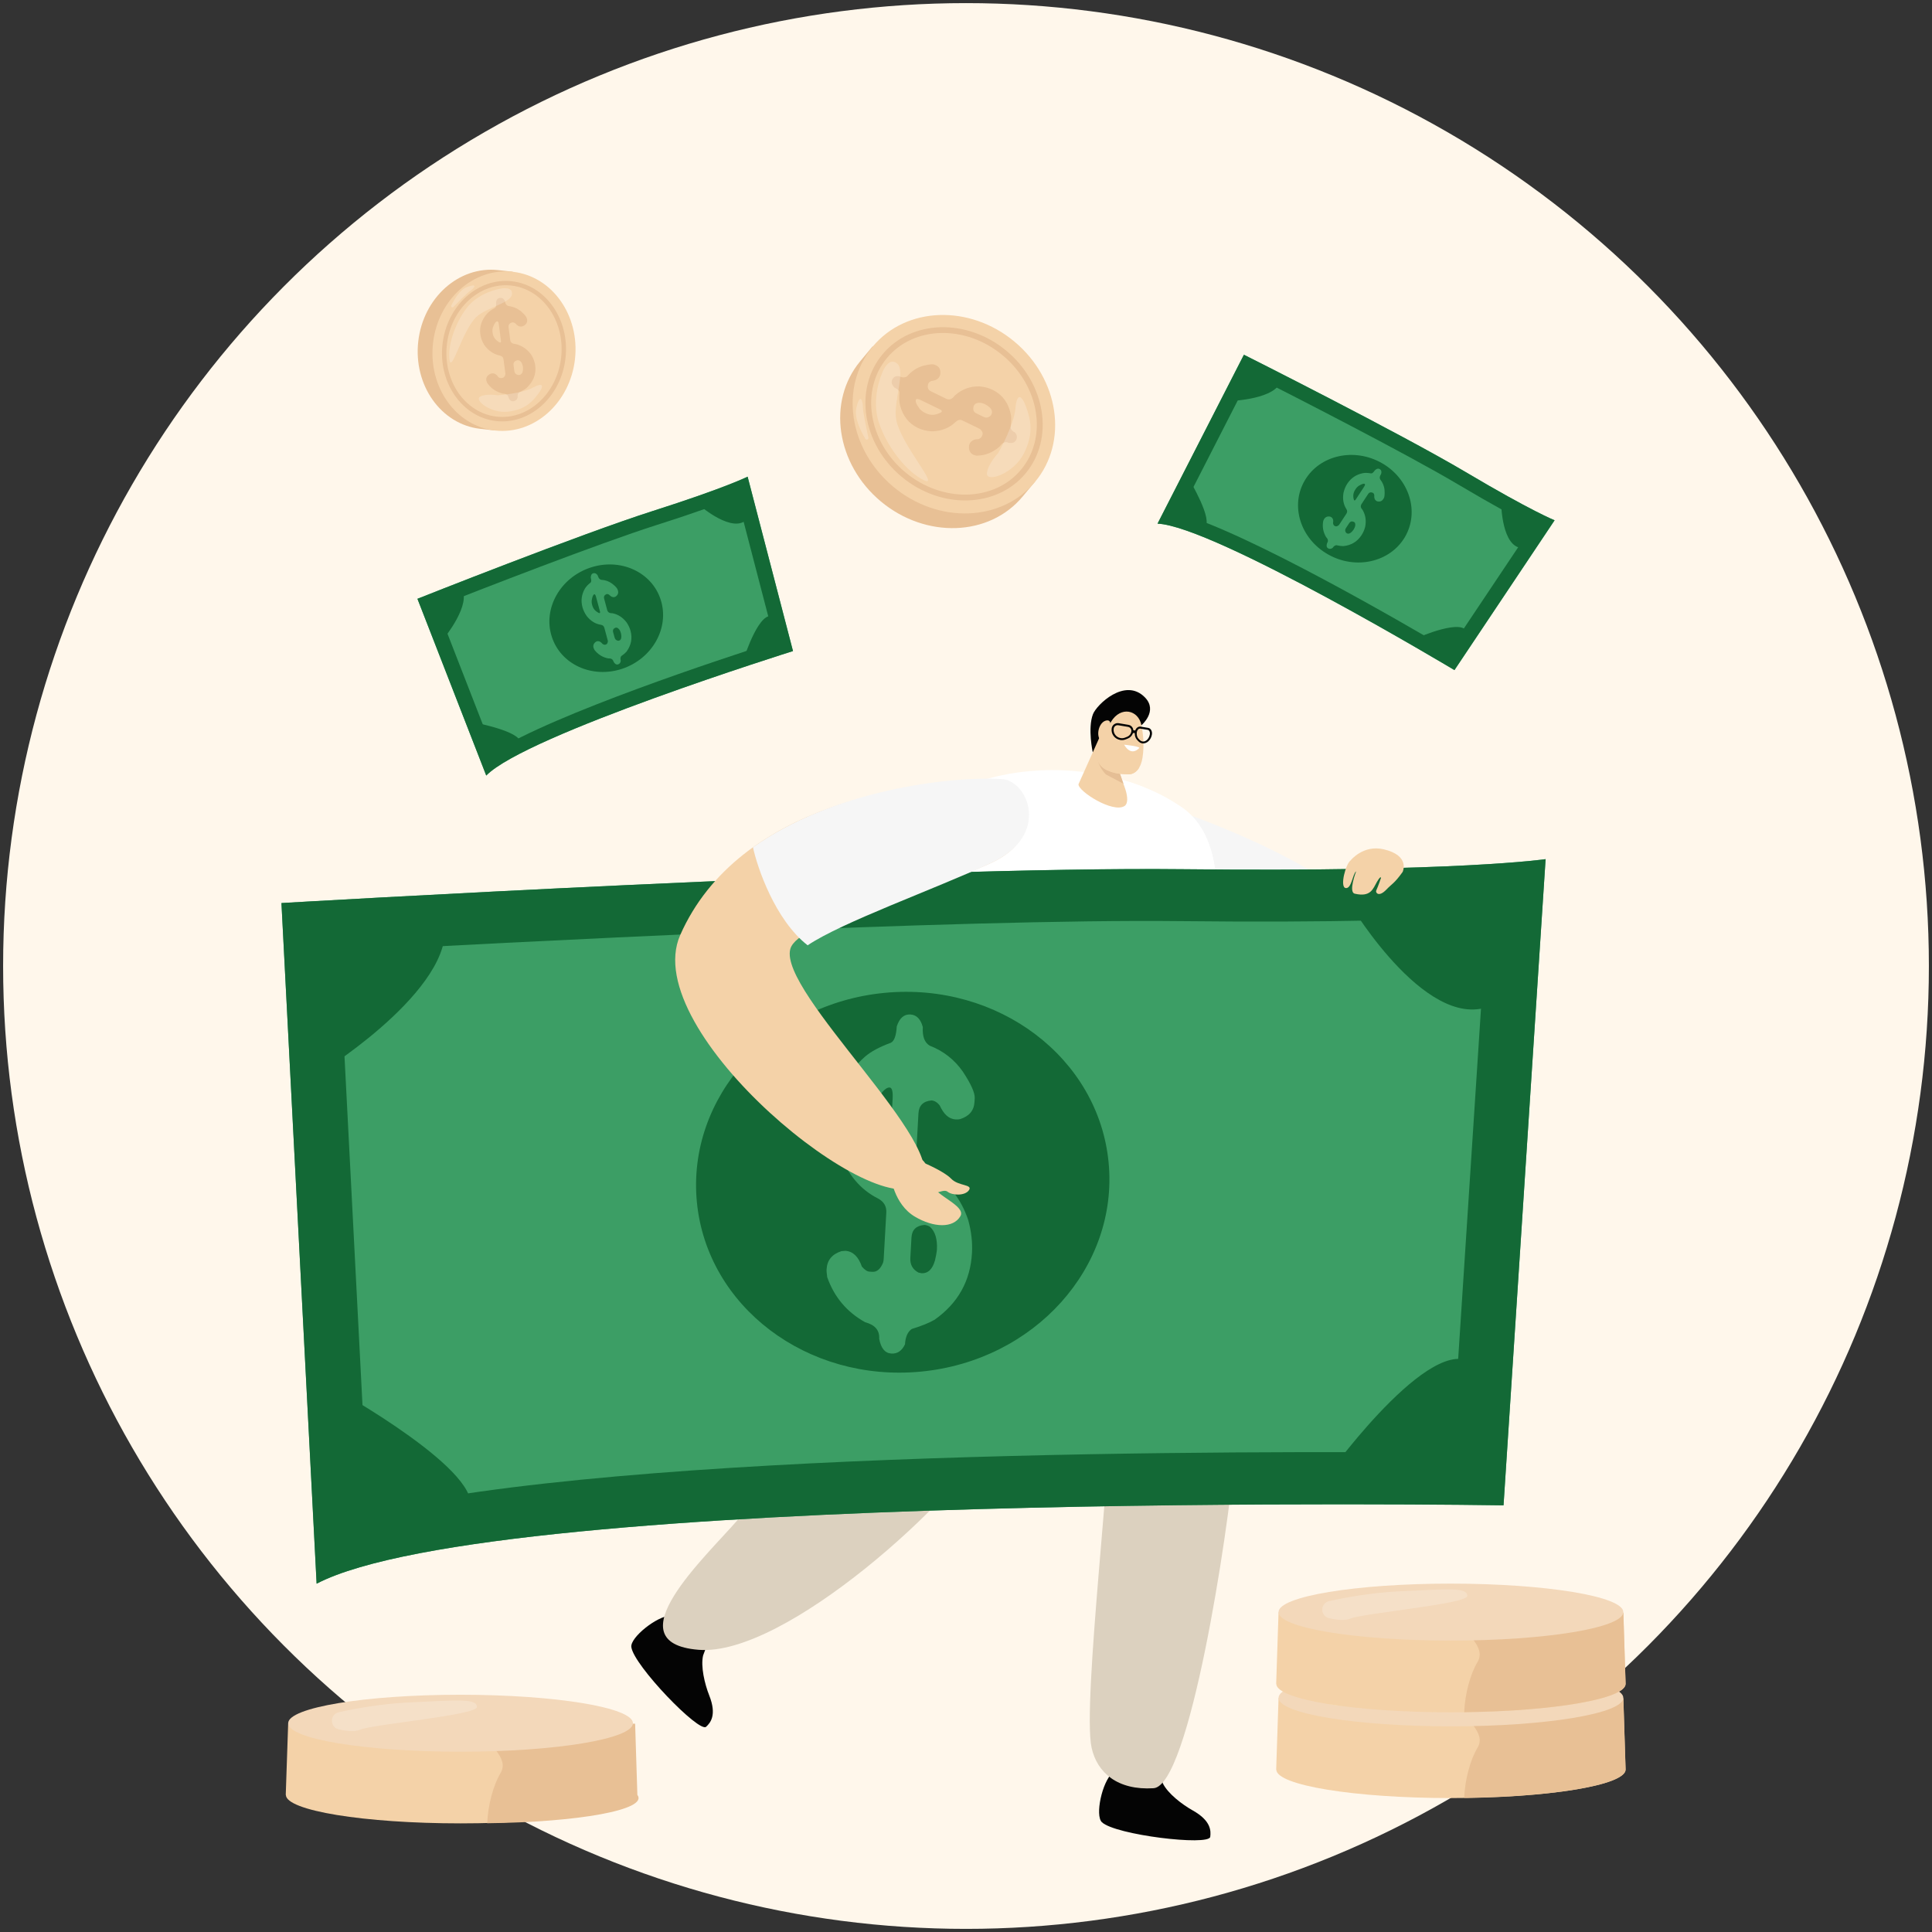 <?xml version="1.0" encoding="utf-8"?>
<!-- Generator: Adobe Illustrator 24.3.0, SVG Export Plug-In . SVG Version: 6.00 Build 0)  -->
<svg version="1.1" id="Layer_1" xmlns="http://www.w3.org/2000/svg" xmlns:xlink="http://www.w3.org/1999/xlink" x="0px" y="0px"
	 viewBox="0 0 310 310" style="enable-background:new 0 0 310 310;" xml:space="preserve">
<rect x="0" y="0" width="310" height="310" fill="#333333" stroke="none"/>
<style type="text/css">
	.st0{fill:#FFF7EB;}
	.st1{fill:#F6F6F6;}
	.st2{fill:#040404;}
	.st3{fill:#AD273E;}
	.st4{fill:#DCD1BF;}
	.st5{fill:#FFFFFF;}
	.st6{fill:#3C9E65;}
	.st7{fill:#136936;}
	.st8{fill:#F4D2A8;}
	.st9{fill:#E5BE95;}
	.st10{fill:#E8C095;}
	.st11{fill:#F3D8BA;}
	.st12{opacity:0.21;fill:#FFFFFF;}
	.st13{fill:#FFF0B3;}
</style>
<circle class="st0" cx="155" cy="155" r="154.5"/>
<g>
	<path class="st1" d="M191.24,130.91c0,0,34.76,12.26,29.81,23.24c-4.95,10.99-21.28,13.1-26.73,7.84
		C188.88,156.72,191.24,130.91,191.24,130.91z"/>
	<path class="st2" d="M191.39,290.5c-1.72-0.96-4.03-2.74-4.81-4.36c-0.05-0.11-0.58-1.71-0.59-1.88c-0.04-0.77-2.17-3.01-3.06-1.49
		c-1.75,2.98-3.43,0.82-4.43,1.7c-1.67,1.47-2.82,6.83-1.7,7.91c2.14,2.05,17.19,3.85,17.39,2.35
		C194.3,293.82,194.37,292.17,191.39,290.5z"/>
	<path class="st2" d="M113.8,272.04c-0.73-1.84-1.4-4.67-0.98-6.42c0.03-0.12,0.63-1.69,0.73-1.83c0.46-0.62,0.22-3.7-1.43-3.09
		c-3.24,1.2-3.17-1.53-4.51-1.48c-2.22,0.09-6.5,3.52-6.31,5.05c0.36,2.94,10.9,13.84,12,12.8
		C113.97,276.45,115.06,275.22,113.8,272.04z"/>
	<path class="st3" d="M190.37,135.46c0,0,3.32,16.7,7.87,19.83c4.55,3.13,31.69,4.01,30.75,9.1c-0.94,5.09-8.25,7.08-20.77,6.87
		c-12.53-0.21-27.66-9.09-27.66-9.09L190.37,135.46z"/>
	<path class="st4" d="M172.3,182.72c0,0-8.67,39.95-12.42,46.69c-6.17,11.07-33.91,36.44-47.79,35.31
		c-13.87-1.12,1.24-15.01,6.31-20.88c2.8-3.24,20.42-19.6,21.94-26.75c0.84-3.98,2.87-33.95,6.79-39.12
		C151.05,172.8,172.3,182.72,172.3,182.72z"/>
	<path class="st4" d="M187.58,181.18c0,0,11.73,38.84,10.58,52.02c-1.15,13.17-7.33,53.37-13.07,53.73
		c-5.74,0.36-9.06-2.47-9.94-6.51c-1.54-7.01,3.64-49.47,2.66-52.27c-0.98-2.8-14.99-39.41-12.19-46.97
		C168.43,173.61,187.58,181.18,187.58,181.18z"/>
	<path class="st5" d="M193.42,200.33c-4.62-17.56-0.65-38.15,0.38-44.01c0.97-5.46,4.25-20.95-4.14-26.75
		c-14.63-10.12-39.63-6.98-44.92,5.89c-1.74,4.23-3.8,55.41-4.63,65.49C145.52,204.34,172.9,211.52,193.42,200.33z"/>
	<path class="st5" d="M193.8,156.33c0.97-5.46,4.25-20.95-4.14-26.75c-2.57-1.78-5.47-3.15-8.52-4.13
		c1.49,2.66,3.64,7.51,3.69,13.36c0.08,8.98-1.01,15.14-3.09,32.96c-1.64,14.05-6.85,24.29-3.39,33.67
		c5.15-0.89,10.29-2.5,15.06-5.1C188.8,182.78,192.77,162.18,193.8,156.33z"/>
	<g>
		<path class="st6" d="M50.81,254.11L45.16,144.9c0,0,100.41-5.91,144.64-5.43c44.23,0.49,58.2-1.62,58.2-1.62l-6.75,103.68
			C241.25,241.53,79.89,238.97,50.81,254.11z"/>
		<path class="st7" d="M189.8,139.47c-44.23-0.49-144.64,5.43-144.64,5.43l5.64,109.21c29.09-15.14,190.45-12.57,190.45-12.57
			l6.75-103.68C248.01,137.85,234.03,139.96,189.8,139.47z M59.05,242.63l-4.64-89.93c25.57-1.42,99.32-5.3,135.03-4.9
			c24.67,0.27,40.15-0.26,49.16-0.8l-5.61,86.1C200.61,232.78,100.11,232.66,59.05,242.63z"/>
		<path class="st7" d="M52.25,171.56c0,0,22.3-14.07,18.79-24.67l-20.95,2.38L52.25,171.56z"/>
		<path class="st7" d="M53.82,222.9c0,0,24.68,13.67,21.41,19.59c-3.27,5.92-22.97,2.69-22.97,2.69L53.82,222.9z"/>
		<path class="st7" d="M216.77,145.3c0,0,12.8,21.41,23.19,15.72c10.39-5.68,1.31-17.9,1.31-17.9L216.77,145.3z"/>
		<path class="st7" d="M213.61,235.95c0,0,17.53-24.1,23.5-16.39c5.97,7.71,2.9,13.37-2.34,16.07S213.61,235.95,213.61,235.95z"/>
		<g>
			
				<ellipse transform="matrix(0.995 -0.095 0.095 0.995 -17.43 14.688)" class="st7" cx="144.98" cy="189.73" rx="33.2" ry="30.54"/>
			<path class="st6" d="M146.1,162.78c0.98,0.07,1.63,0.75,1.97,2.02c-0.09,1.51,0.29,2.49,1.1,2.98c2.2,0.85,3.97,2.24,5.31,4.15
				c1.33,2.01,1.97,3.44,1.92,4.29l-0.04,0.62c-0.08,1.35-0.85,2.28-2.32,2.73c-0.23,0.05-0.44,0.07-0.64,0.05l-0.14-0.01
				c-1.01-0.07-1.83-0.83-2.47-2.22c-0.4-0.52-0.85-0.79-1.34-0.82c-1.31,0.13-2.01,0.81-2.08,2.09l-0.38,6.79
				c-0.07,1.31,0.66,2.19,2.19,2.63c2.97,1.67,5.02,4.22,6.18,7.7c0.5,1.82,0.69,3.58,0.6,5.25c-0.25,4.5-2.24,8.07-6,10.73
				c-0.87,0.5-2.08,1-3.66,1.48c-0.66,0.45-1.02,1.28-1.09,2.46c-0.49,1.05-1.24,1.56-2.22,1.48c-1.01-0.07-1.65-0.88-1.92-2.38
				c0.08-1.35-0.68-2.22-2.25-2.64c-2.94-1.63-4.97-4.05-6.09-7.23c-0.08-0.6-0.12-1.03-0.1-1.26c0.08-1.48,0.89-2.44,2.39-2.92
				l0.64-0.05c1.21,0.09,2.08,0.94,2.63,2.53c0.46,0.53,0.85,0.79,1.22,0.81l0.46,0.03c0.72,0.05,1.3-0.43,1.73-1.49
				c0.04-0.16,0.08-0.36,0.09-0.55l0.42-7.45c0.06-1.02-0.39-1.77-1.32-2.27c-2.84-1.43-4.87-3.85-6.15-7.27
				c-0.61-1.96-0.85-3.85-0.75-5.69c0.22-3.9,1.82-7.18,4.8-9.8c0.94-0.82,2.34-1.57,4.14-2.23c0.56-0.26,0.87-1.16,0.96-2.63
				C144.33,163.35,145.06,162.71,146.1,162.78z M139.7,179.42l-0.04,0.72c-0.12,2.13,0.67,4,2.4,5.55l0.32,0.02
				c0.14,0.01,0.24-0.21,0.35-0.63l0.5-8.83c0.06-1.15-0.11-1.72-0.48-1.75c-0.66-0.05-1.52,0.91-2.56,2.91
				C139.89,178.18,139.73,178.86,139.7,179.42z M147.37,204.19l0.46,0.1c1.06,0.08,1.8-0.63,2.2-2.08c0.11-0.49,0.23-1.04,0.3-1.66
				c0.1-1.71-0.27-2.95-1.12-3.71c-0.31-0.19-0.62-0.28-0.88-0.29c-1.31,0.1-2.01,0.78-2.08,2.02l-0.18,3.25
				C146,202.91,146.45,203.7,147.37,204.19z"/>
		</g>
	</g>
	<path class="st8" d="M159.18,125.74c-12.17-0.75-40.68,3.07-50.04,24.3c-6.86,15.57,32.31,47.17,38.65,39.69
		c4.82-5.68-22.91-30.49-20.98-37.46c1.24-4.48,21-8.63,32.22-13.81C168.68,134.01,163.34,125.99,159.18,125.74z"/>
	<g>
		<path class="st2" d="M183.15,116.37c0,0,2.7-2.27,0.56-4.47c-3.18-3.27-7.76,1.18-8.34,2.7c-0.87,2.27-0.03,6.12-0.03,6.12
			S182.4,119.06,183.15,116.37z"/>
		<path class="st8" d="M176.45,118.25l-3.4,7.58c-0.11,1.1,5.53,4.72,7.4,3.49c0.55-0.36,0.51-1.43,0.14-2.62l-2.26-6.51
			L176.45,118.25z"/>
		<path class="st9" d="M180.26,125.75l-1.48-4.25c-1.19-0.33-2.82-0.8-2.82-0.8s-0.08,1.95,1.48,3.56"/>
		<path class="st8" d="M178.27,115.81l-2.11,4.1c-0.59,1.41,0.05,3.03,1.44,3.65c1.11,0.5,1.86,0.62,3.38,0.68
			c1.26,0.05,2.09-1.04,2.34-2.66c0.34-2.1,0.05-4.14-0.17-5.22C182.66,113.91,179.84,113.24,178.27,115.81z"/>
		<path class="st5" d="M180.37,119.49c0,0,2.26,0.22,2.45,0.5C182.82,119.99,181.59,121.55,180.37,119.49z"/>
		<g>
			<path class="st8" d="M181.61,122.7c-1.34-0.5-2.73,1.43-4.87-0.95c-0.4-0.44-0.5-1.37-0.54-1.92l-0.05,0.09
				c-0.59,1.41,0.05,3.03,1.44,3.65c1.11,0.5,1.86,0.62,3.38,0.68c0.77,0.03,1.37-0.36,1.79-1.04
				C182.51,123.2,182.02,122.85,181.61,122.7z"/>
		</g>
		<path class="st8" d="M178.1,117.58c-0.02-0.29,0.01-0.57,0.06-0.85c0.09-0.54,0.09-1.35-0.77-1.09c-1.25,0.39-1.68,2.99-0.39,3.42
			C177.96,119.38,178.14,118.3,178.1,117.58z"/>
		<path class="st2" d="M178.38,116.84c-0.15,0.9,0.46,1.74,1.36,1.89c0.05,0.01,0.1,0.01,0.15,0.02c0.25,0.02,0.5-0.02,0.73-0.11
			l0.33-0.13c0.39-0.15,0.69-0.46,0.83-0.85c0.07-0.04,0.13-0.07,0.18-0.06c0.06,0.01,0.1,0.04,0.12,0.07
			c-0.01,0.4,0.12,0.78,0.36,1.04l0.2,0.21c0.18,0.19,0.39,0.31,0.63,0.35c0.03,0,0.06,0.01,0.09,0.01
			c0.68,0.05,1.33-0.57,1.47-1.42c0.04-0.25,0-0.49-0.1-0.69c-0.11-0.21-0.29-0.35-0.51-0.38l-1.2-0.2
			c-0.37-0.06-0.73,0.21-0.87,0.63c-0.04-0.01-0.08-0.02-0.13-0.03c-0.06-0.01-0.11-0.02-0.17-0.02c-0.01-0.17-0.07-0.34-0.17-0.48
			c-0.15-0.21-0.37-0.35-0.63-0.39l-1.56-0.26C178.96,115.96,178.47,116.32,178.38,116.84z M182.41,117.47
			c0.05-0.33,0.29-0.58,0.52-0.56c0.01,0,0.02,0,0.03,0l1.2,0.2c0.11,0.02,0.21,0.1,0.27,0.22c0.07,0.14,0.1,0.31,0.07,0.49
			c-0.12,0.72-0.65,1.24-1.18,1.15c-0.18-0.03-0.33-0.12-0.46-0.25l-0.2-0.21C182.44,118.27,182.35,117.87,182.41,117.47z
			 M178.7,116.9c0.06-0.35,0.39-0.59,0.74-0.53l1.56,0.26c0.17,0.03,0.32,0.12,0.42,0.26c0.1,0.14,0.14,0.31,0.11,0.48
			c-0.06,0.39-0.33,0.72-0.7,0.86l-0.33,0.13c-0.22,0.09-0.46,0.11-0.7,0.07C179.07,118.3,178.58,117.62,178.7,116.9z"/>
	</g>
	<g>
		<path class="st8" d="M142.91,188.69c0,0,0.48,4.52,3.89,6.53c3.03,1.79,6.16,1.88,7.3-0.08c0.95-1.63-3.97-3.29-4.52-5.01
			c-0.55-1.71-0.72-4.64-2.95-4.38C144.4,186.02,142.18,186.81,142.91,188.69z"/>
		<path class="st8" d="M148.13,186.54c0,0,3.33,1.38,4.49,2.59c1.16,1.21,3.49,0.88,2.86,1.83c-0.63,0.95-2.68,0.87-3.45,0.25
			c-0.77-0.62-2.82,1.13-3.93,0.07C146.99,190.22,146.43,185.88,148.13,186.54z"/>
	</g>
	<g>
		<path class="st1" d="M160.78,125.01c-8.75-0.54-27.52,2.01-39.96,10.95c0.71,3.29,3.56,11.66,8.77,15.72
			c5.48-3.69,20.05-8.88,29.45-13.21C168.68,134.01,164.94,125.27,160.78,125.01z"/>
	</g>
	<path class="st8" d="M216.72,138.05c-0.81,0.59-1.77,4.27-0.81,4.44c0.96,0.17,1.11-2.25,1.69-2.68c0,0-1.3,3.35-0.21,3.59
		c2.58,0.59,2.91-0.8,3.55-1.9c0.64-1.09,0.65-0.64,0.65-0.64s-0.45,1.34-0.77,2.04c-0.14,0.32,0.39,1.14,1.64-0.17
		c0.93-0.97,1.24-0.93,2.6-2.82c0,0,1.29-2.63-3.06-3.64C218.72,135.52,216.72,138.05,216.72,138.05z"/>
</g>
<g>
	<path class="st6" d="M78.02,124.44L66.98,96.08c0,0,26.01-10.34,37.74-14.08c11.73-3.74,15.24-5.52,15.24-5.52l7.28,27.98
		C127.24,104.46,84.38,117.9,78.02,124.44z"/>
	<path class="st7" d="M104.72,82C93,85.74,66.98,96.08,66.98,96.08l11.04,28.36c6.36-6.54,49.22-19.97,49.22-19.97l-7.28-27.98
		C119.96,76.48,116.45,78.26,104.72,82z M79.2,120.69l-9.09-23.35c6.63-2.61,25.78-10.08,35.25-13.1
		c6.54-2.08,10.59-3.58,12.92-4.51l6.05,23.24C115.74,105.71,89.17,114.46,79.2,120.69z"/>
	<path class="st7" d="M71.18,102.5c0,0,4.66-5.67,2.81-8.16l-5.33,2.46L71.18,102.5z"/>
	<path class="st7" d="M76.09,115.93c0,0,7.72,1.45,7.37,3.3c-0.35,1.85-5.83,2.72-5.83,2.72L76.09,115.93z"/>
	<path class="st7" d="M112.36,81.18c0,0,5.25,4.54,7.5,2.13c2.25-2.41-1.22-4.84-1.22-4.84L112.36,81.18z"/>
	<path class="st7" d="M119.45,105.41c0,0,2.52-7.9,4.77-6.39c2.25,1.51,1.94,3.28,0.79,4.45
		C123.86,104.64,119.45,105.41,119.45,105.41z"/>
	<g>
		<path class="st7" d="M94.69,91.09c4.83-1.63,9.91,0.68,11.33,5.16c1.43,4.48-1.33,9.42-6.16,11.05
			c-4.83,1.63-9.91-0.68-11.33-5.16C87.1,97.67,89.86,92.72,94.69,91.09z"/>
		<path class="st6" d="M95.21,91.98c0.26-0.07,0.5,0.05,0.7,0.36c0.11,0.41,0.3,0.63,0.55,0.69c0.66,0.03,1.25,0.24,1.77,0.63
			c0.53,0.41,0.82,0.74,0.88,0.97l0.05,0.17c0.1,0.36-0.03,0.68-0.37,0.92c-0.06,0.03-0.11,0.06-0.16,0.07l-0.04,0.01
			c-0.27,0.07-0.56-0.06-0.85-0.37c-0.15-0.1-0.29-0.13-0.43-0.1c-0.33,0.15-0.46,0.39-0.37,0.73l0.49,1.83
			c0.1,0.35,0.36,0.52,0.81,0.5c0.93,0.18,1.69,0.68,2.31,1.49c0.29,0.44,0.5,0.88,0.62,1.33c0.33,1.21,0.11,2.33-0.65,3.36
			c-0.19,0.21-0.46,0.45-0.84,0.71c-0.14,0.18-0.16,0.43-0.07,0.74c-0.04,0.32-0.19,0.52-0.46,0.59c-0.27,0.07-0.51-0.09-0.71-0.46
			c-0.1-0.36-0.37-0.53-0.82-0.5c-0.92-0.17-1.67-0.64-2.24-1.38c-0.07-0.15-0.12-0.26-0.14-0.32c-0.11-0.4,0.02-0.72,0.38-0.98
			l0.16-0.07c0.33-0.08,0.63,0.07,0.92,0.44c0.17,0.1,0.29,0.13,0.39,0.11l0.12-0.03c0.19-0.05,0.3-0.23,0.33-0.54
			c0-0.05-0.01-0.1-0.03-0.15l-0.54-2c-0.07-0.27-0.26-0.43-0.55-0.48c-0.87-0.13-1.62-0.59-2.26-1.38
			c-0.33-0.46-0.56-0.94-0.7-1.44c-0.28-1.05-0.15-2.06,0.41-3.01c0.18-0.3,0.48-0.62,0.9-0.95c0.13-0.12,0.13-0.38,0.02-0.78
			C94.8,92.28,94.93,92.05,95.21,91.98z M94.98,96.93l0.05,0.19c0.15,0.57,0.53,1,1.12,1.26l0.09-0.02c0.04-0.01,0.05-0.08,0.04-0.2
			l-0.64-2.38c-0.08-0.31-0.18-0.45-0.28-0.42c-0.18,0.04-0.32,0.37-0.42,0.99C94.92,96.59,94.94,96.78,94.98,96.93z M99.17,102.81
			l0.13-0.01c0.29-0.07,0.42-0.32,0.4-0.74c-0.01-0.14-0.03-0.29-0.07-0.46c-0.12-0.46-0.33-0.76-0.62-0.88
			c-0.1-0.02-0.19-0.02-0.26,0c-0.34,0.14-0.46,0.38-0.37,0.72l0.24,0.87C98.7,102.59,98.88,102.76,99.17,102.81z"/>
	</g>
</g>
<g>
	<path class="st6" d="M185.74,84.02l13.86-27.1c0,0,25.02,12.56,35.6,18.84c10.59,6.28,14.25,7.72,14.25,7.72l-16.07,24.04
		C233.37,107.52,194.85,84.42,185.74,84.02z"/>
	<path class="st7" d="M235.19,75.76c-10.59-6.28-35.6-18.84-35.6-18.84l-13.86,27.1c9.12,0.41,47.64,23.5,47.64,23.5l16.07-24.04
		C249.44,83.48,245.78,82.04,235.19,75.76z M189.32,82.4l11.41-22.31c6.36,3.22,24.67,12.56,33.21,17.63
		c5.9,3.5,9.71,5.53,11.96,6.65l-13.35,19.96C224.8,99.75,200.6,85.72,189.32,82.4z"/>
	<path class="st7" d="M197.58,64.33c0,0,7.33-0.28,7.96-3.32l-5.38-2.34L197.58,64.33z"/>
	<path class="st7" d="M190.81,76.92c0,0,4.04,6.73,2.43,7.7c-1.61,0.97-5.91-2.55-5.91-2.55L190.81,76.92z"/>
	<path class="st7" d="M240.88,80.92c0,0,0.1,6.94,3.4,7.02c3.29,0.08,2.81-4.13,2.81-4.13L240.88,80.92z"/>
	<path class="st7" d="M227.49,102.32c0,0,7.58-3.36,7.94-0.68c0.36,2.69-1.16,3.63-2.8,3.54
		C230.99,105.11,227.49,102.32,227.49,102.32z"/>
	<g>
		<path class="st7" d="M221.73,74.31c4.43,2.53,6.07,7.85,3.68,11.89c-2.4,4.04-7.93,5.27-12.35,2.74
			c-4.43-2.53-6.08-7.85-3.68-11.89C211.77,73.01,217.3,71.78,221.73,74.31z"/>
		<path class="st6" d="M221.42,75.29c0.23,0.15,0.29,0.41,0.19,0.76c-0.23,0.35-0.28,0.64-0.15,0.87c0.41,0.51,0.65,1.09,0.7,1.74
			c0.04,0.67,0,1.1-0.13,1.3l-0.1,0.15c-0.21,0.31-0.52,0.43-0.94,0.33c-0.06-0.02-0.11-0.04-0.16-0.08l-0.03-0.02
			c-0.23-0.16-0.33-0.45-0.29-0.88c-0.02-0.18-0.1-0.31-0.21-0.38c-0.33-0.15-0.6-0.09-0.79,0.21l-1.04,1.58
			c-0.2,0.31-0.15,0.62,0.16,0.94c0.48,0.82,0.62,1.72,0.42,2.72c-0.13,0.51-0.33,0.96-0.59,1.35c-0.69,1.05-1.67,1.63-2.94,1.75
			c-0.28,0-0.64-0.05-1.09-0.15c-0.22,0.02-0.42,0.16-0.61,0.44c-0.27,0.18-0.52,0.2-0.74,0.05c-0.23-0.16-0.28-0.44-0.13-0.84
			c0.21-0.31,0.15-0.63-0.17-0.95c-0.48-0.8-0.63-1.67-0.46-2.59c0.06-0.16,0.12-0.26,0.15-0.32c0.23-0.34,0.55-0.46,0.98-0.37
			l0.16,0.08c0.28,0.19,0.37,0.52,0.28,0.98c0.04,0.19,0.1,0.31,0.18,0.37l0.11,0.07c0.17,0.11,0.37,0.08,0.62-0.12
			c0.03-0.03,0.07-0.08,0.1-0.12l1.14-1.74c0.16-0.24,0.15-0.48,0-0.73c-0.48-0.74-0.64-1.61-0.47-2.61
			c0.13-0.56,0.33-1.05,0.61-1.47c0.6-0.91,1.44-1.48,2.52-1.69c0.34-0.07,0.78-0.05,1.31,0.04c0.17,0.02,0.37-0.16,0.6-0.5
			C220.91,75.18,221.18,75.13,221.42,75.29z M217.56,78.41l-0.11,0.17c-0.33,0.5-0.4,1.06-0.19,1.67l0.07,0.05
			c0.03,0.02,0.09-0.02,0.17-0.1l1.35-2.06c0.18-0.27,0.21-0.43,0.13-0.49c-0.15-0.1-0.49,0.01-1.02,0.34
			C217.78,78.14,217.64,78.28,217.56,78.41z M215.96,85.45l0.1,0.09c0.25,0.17,0.52,0.1,0.82-0.19c0.1-0.1,0.2-0.22,0.3-0.36
			c0.26-0.4,0.35-0.75,0.25-1.05c-0.05-0.09-0.11-0.15-0.17-0.19c-0.33-0.16-0.59-0.09-0.78,0.2l-0.5,0.76
			C215.8,84.95,215.8,85.2,215.96,85.45z"/>
	</g>
</g>
<g>
	<g>
		<path class="st8" d="M101.56,276.59l-55.32-0.08L45.85,288h0.02c0,2.52,12.55,4.57,28.02,4.57c15.48,0,28.02-2.04,28.02-4.57
			L101.56,276.59z"/>
		<g>
			<path class="st10" d="M102.27,288l-0.36-11.42l-25.77-0.04c2.09,3.31,5.68,5.49,4.16,7.99c-1.13,1.87-2.02,5.15-2.12,8.02
				C92.67,292.38,104.09,290.41,102.27,288z"/>
		</g>
		<path class="st11" d="M101.56,276.5c0,2.52-12.38,4.57-27.66,4.57c-15.28,0-27.66-2.04-27.66-4.57c0-2.52,12.38-4.57,27.66-4.57
			C89.18,271.94,101.56,273.98,101.56,276.5z"/>
	</g>
	<path class="st12" d="M54.36,277.48c-1.46-0.33-1.47-2.41,0-2.74c2.92-0.65,6.95-1.36,11.22-1.57c8.37-0.41,10.87-0.61,10.95,0.71
		c0.07,1.33-16.56,2.75-18.8,3.67C56.91,277.89,55.65,277.77,54.36,277.48z"/>
</g>
<g>
	<g>
		<g>
			<path class="st8" d="M260.47,272.52l-55.32-0.08l-0.38,11.5h0.02c0,2.52,12.55,4.57,28.02,4.57c15.48,0,28.02-2.04,28.02-4.57
				L260.47,272.52z"/>
			<g>
				<path class="st10" d="M260.84,283.93l-0.36-11.42l-27.58-0.04c2.09,3.31,5.68,5.49,4.16,7.99c-1.13,1.87-2.02,5.15-2.12,8.02
					C249.42,288.31,260.84,286.34,260.84,283.93z"/>
			</g>
			<path class="st11" d="M260.47,272.43c0,2.52-12.38,4.57-27.66,4.57c-15.28,0-27.66-2.04-27.66-4.57c0-2.52,12.38-4.57,27.66-4.57
				C248.09,267.87,260.47,269.91,260.47,272.43z"/>
		</g>
		<path class="st13" d="M213.27,273.4c-1.46-0.33-1.47-2.41,0-2.74c2.92-0.65,6.95-1.36,11.22-1.57c8.37-0.41,10.87-0.61,10.95,0.71
			c0.07,1.33-16.56,2.75-18.8,3.67C215.82,273.82,214.56,273.7,213.27,273.4z"/>
	</g>
	<g>
		<g>
			<path class="st8" d="M260.47,258.76l-55.32-0.08l-0.38,11.5h0.02c0,2.52,12.55,4.57,28.02,4.57c15.48,0,28.02-2.04,28.02-4.57
				L260.47,258.76z"/>
			<g>
				<path class="st10" d="M260.84,270.18l-0.36-11.42l-27.58-0.04c2.09,3.31,5.68,5.49,4.16,7.99c-1.13,1.87-2.02,5.15-2.12,8.02
					C249.42,274.55,260.84,272.58,260.84,270.18z"/>
			</g>
			<path class="st11" d="M260.47,258.67c0,2.52-12.38,4.57-27.66,4.57c-15.28,0-27.66-2.04-27.66-4.57c0-2.52,12.38-4.57,27.66-4.57
				C248.09,254.11,260.47,256.15,260.47,258.67z"/>
		</g>
		<path class="st12" d="M213.27,259.65c-1.46-0.33-1.47-2.41,0-2.74c2.92-0.65,6.95-1.36,11.22-1.57
			c8.37-0.41,10.87-0.61,10.95,0.71c0.07,1.33-16.56,2.75-18.8,3.67C215.82,260.06,214.56,259.94,213.27,259.65z"/>
	</g>
</g>
<g>
	<path class="st10" d="M157.53,61.05c-4.61-3.84-10.44-5.07-15.45-3.77l-2.06-1.71l-1.99,2.39c-5.36,6.44-3.87,16.51,3.32,22.51
		c7.2,5.99,17.38,5.64,22.74-0.8l1.99-2.39l-2.06-1.71C164.4,70.41,162.14,64.89,157.53,61.05z"/>
	<ellipse transform="matrix(0.64 -0.768 0.768 0.64 4.092 141.531)" class="st8" cx="153.08" cy="66.4" rx="15.17" ry="16.96"/>
	<path class="st10" d="M143.17,60.89c0.2-0.41,0.57-0.59,1.1-0.53c0.55,0.27,0.99,0.26,1.31-0.01c0.71-0.81,1.54-1.36,2.49-1.64
		c0.99-0.26,1.64-0.32,1.95-0.17l0.23,0.11c0.49,0.24,0.71,0.71,0.62,1.41c-0.02,0.11-0.05,0.2-0.09,0.28l-0.03,0.06
		c-0.2,0.42-0.63,0.66-1.27,0.72c-0.27,0.09-0.44,0.24-0.54,0.45c-0.18,0.58-0.05,0.98,0.42,1.21l2.48,1.21
		c0.48,0.23,0.94,0.06,1.37-0.53c1.15-1.02,2.46-1.5,3.97-1.46c0.77,0.06,1.46,0.25,2.08,0.55c1.64,0.8,2.64,2.2,2.98,4.22
		c0.03,0.45,0.01,1.04-0.09,1.8c0.05,0.35,0.3,0.64,0.73,0.84c0.31,0.37,0.37,0.77,0.17,1.18c-0.2,0.42-0.62,0.57-1.23,0.46
		c-0.49-0.24-0.95-0.05-1.38,0.56c-1.13,1.01-2.39,1.51-3.78,1.5c-0.24-0.06-0.41-0.11-0.49-0.15c-0.54-0.26-0.76-0.75-0.68-1.47
		l0.09-0.28c0.25-0.5,0.72-0.75,1.41-0.74c0.28-0.12,0.44-0.24,0.52-0.4l0.09-0.19c0.15-0.3,0.06-0.62-0.26-0.97
		c-0.05-0.04-0.12-0.09-0.19-0.12l-2.72-1.32c-0.37-0.18-0.73-0.1-1.08,0.22c-1.03,1-2.3,1.49-3.81,1.52
		c-0.84-0.04-1.6-0.23-2.27-0.55c-1.43-0.69-2.38-1.88-2.84-3.56c-0.14-0.53-0.18-1.24-0.11-2.12c0-0.28-0.28-0.55-0.82-0.81
		C143.08,61.73,142.96,61.32,143.17,60.89z M148.3,66.18l0.26,0.13c0.78,0.38,1.62,0.33,2.5-0.18l0.06-0.13
		c0.03-0.06-0.04-0.14-0.18-0.25l-3.23-1.57c-0.42-0.2-0.66-0.22-0.74-0.06c-0.13,0.28,0.07,0.79,0.64,1.54
		C147.87,65.91,148.09,66.08,148.3,66.18z M158.95,66.7l0.12-0.18c0.22-0.44,0.08-0.87-0.4-1.26c-0.16-0.12-0.35-0.26-0.57-0.38
		c-0.62-0.3-1.16-0.34-1.59-0.09c-0.12,0.1-0.21,0.22-0.26,0.33c-0.19,0.57-0.06,0.98,0.4,1.2l1.19,0.58
		C158.22,67.09,158.6,67.02,158.95,66.7z"/>
	<g>
		<path class="st10" d="M164.56,75.96c-4.64,5.57-13.56,5.81-19.89,0.54c-6.33-5.27-7.7-14.09-3.06-19.66
			c4.64-5.57,13.56-5.81,19.89-0.54C167.82,61.57,169.2,70.39,164.56,75.96z M142.32,57.44c-4.31,5.17-2.99,13.4,2.94,18.34
			c5.93,4.94,14.27,4.75,18.57-0.42c4.31-5.17,2.99-13.4-2.94-18.34C154.96,52.07,146.63,52.26,142.32,57.44z"/>
	</g>
	<path class="st10" d="M145.43,62.14c0,0-0.84,0.99-0.63,2.14c0.19,1.04,0.79,2.19,1.17,2.02c0.69-0.3-0.32-1.65-0.33-2.27
		C145.62,62.83,145.62,61.9,145.43,62.14z"/>
	<path class="st12" d="M141.48,60.01c0,0-1.77,4.01-0.42,7.92c1.35,3.91,4.44,7.8,7.18,9.12c2.74,1.32-3.76-5.76-4.45-9.78
		c-0.49-2.83,1.59-7.74,0.16-8.94C142.74,57.32,141.8,59.11,141.48,60.01z"/>
	<path class="st12" d="M139.34,70.22c0.06,0.3-0.33,0.45-0.49,0.19c-0.78-1.31-1.8-3.4-1.44-4.95c0.56-2.43,1.03-1.31,1.04-0.17
		C138.45,66.04,138.98,68.59,139.34,70.22z"/>
	<path class="st12" d="M160.17,72.69c0,0,2.53-4.42,2.76-7.14c0.24-2.71,1.07-2.09,1.74-0.18c0.67,1.91,1.27,4.1-0.38,7.38
		c-1.65,3.28-6.01,4.71-5.93,3.23C158.45,74.5,160.17,72.69,160.17,72.69z"/>
</g>
<g>
	<path class="st10" d="M86.09,56.92c0.5-4.51-1.15-8.7-4.05-11.31l0.23-2.01l-2.34-0.26c-6.29-0.7-12.03,4.43-12.82,11.46
		c-0.79,7.03,3.67,13.31,9.96,14.01l2.34,0.26l0.22-2.01C83.05,65.15,85.59,61.43,86.09,56.92z"/>
	<path class="st8" d="M92.26,57.62c-0.79,7.03-6.53,12.16-12.82,11.46c-6.29-0.7-10.75-6.98-9.96-14.01
		C70.27,48.03,76,42.9,82.29,43.61C88.58,44.31,93.04,50.58,92.26,57.62z"/>
	<path class="st10" d="M80.22,47.8c0.34-0.04,0.6,0.11,0.79,0.48c0.06,0.46,0.25,0.73,0.56,0.82c0.81,0.11,1.5,0.4,2.07,0.89
		c0.58,0.51,0.88,0.9,0.91,1.16l0.03,0.19c0.05,0.41-0.16,0.74-0.63,0.98c-0.08,0.03-0.15,0.05-0.22,0.06l-0.05,0.01
		c-0.35,0.05-0.68-0.12-0.98-0.5c-0.17-0.13-0.34-0.18-0.51-0.16c-0.44,0.13-0.64,0.38-0.59,0.77l0.27,2.07
		c0.05,0.4,0.36,0.61,0.91,0.64c1.12,0.3,1.97,0.93,2.58,1.9c0.28,0.51,0.45,1.03,0.52,1.54c0.18,1.37-0.29,2.58-1.42,3.63
		c-0.27,0.21-0.65,0.44-1.17,0.69c-0.2,0.18-0.28,0.45-0.23,0.81c-0.11,0.35-0.33,0.55-0.67,0.6c-0.35,0.05-0.62-0.15-0.8-0.59
		c-0.05-0.41-0.37-0.62-0.93-0.64c-1.11-0.29-1.95-0.88-2.52-1.76c-0.06-0.17-0.1-0.3-0.11-0.37c-0.06-0.45,0.16-0.79,0.65-1.04
		l0.22-0.06c0.42-0.06,0.77,0.14,1.05,0.58c0.19,0.13,0.34,0.18,0.47,0.16l0.16-0.02c0.25-0.03,0.42-0.22,0.51-0.56
		c0-0.05,0.01-0.11,0-0.17l-0.3-2.27c-0.04-0.31-0.24-0.51-0.59-0.59c-1.06-0.24-1.9-0.83-2.54-1.77c-0.33-0.55-0.52-1.1-0.59-1.66
		c-0.16-1.19,0.2-2.28,1.06-3.27c0.27-0.31,0.71-0.63,1.29-0.95c0.18-0.11,0.23-0.41,0.17-0.86C79.65,48.09,79.86,47.85,80.22,47.8z
		 M79.02,53.23l0.03,0.22c0.09,0.65,0.47,1.16,1.15,1.51l0.11-0.01c0.05-0.01,0.07-0.08,0.08-0.21l-0.35-2.69
		c-0.05-0.35-0.14-0.51-0.27-0.49c-0.23,0.03-0.47,0.38-0.71,1.05C79.01,52.85,78.99,53.06,79.02,53.23z M83.12,60.17l0.16,0
		c0.37-0.05,0.58-0.31,0.63-0.77c0.01-0.15,0.02-0.33,0-0.52c-0.07-0.52-0.27-0.87-0.6-1.04c-0.12-0.04-0.23-0.04-0.32-0.03
		c-0.44,0.12-0.64,0.37-0.59,0.75l0.13,0.99C82.57,59.87,82.77,60.08,83.12,60.17z"/>
	<g>
		<path class="st10" d="M79.61,67.56c-5.44-0.61-9.31-6.14-8.61-12.32c0.69-6.18,5.68-10.72,11.13-10.11
			c5.44,0.61,9.31,6.14,8.61,12.32C90.05,63.63,85.05,68.17,79.61,67.56z M82.05,45.82c-5.06-0.57-9.7,3.69-10.35,9.49
			c-0.65,5.8,2.94,10.98,7.99,11.54c5.06,0.57,9.7-3.69,10.35-9.49C90.69,51.57,87.1,46.39,82.05,45.82z"/>
	</g>
	<path class="st10" d="M80.37,49.74c0,0-0.97-0.12-1.61,0.5c-0.58,0.56-1.05,1.41-0.79,1.58c0.48,0.31,0.91-0.89,1.29-1.15
		C80.01,50.15,80.6,49.76,80.37,49.74z"/>
	<path class="st12" d="M80.07,46.37c0,0-3.26,0.55-5.17,3.03c-1.9,2.48-3.07,6.04-2.77,8.32c0.31,2.28,2.07-4.77,4.32-6.88
		c1.58-1.49,5.55-2.22,5.7-3.62C82.29,46.04,80.77,46.19,80.07,46.37z"/>
	<path class="st12" d="M72.74,49.26c-0.16,0.16-0.43-0.02-0.33-0.23c0.5-1.04,1.39-2.55,2.52-2.97c1.77-0.66,1.25,0.11,0.54,0.59
		C75.01,46.96,73.62,48.36,72.74,49.26z"/>
	<path class="st12" d="M79.85,63.43c0,0,3.84-0.25,5.65-1.23c1.81-0.98,1.76-0.19,0.84,1.02c-0.92,1.21-2.06,2.51-4.81,2.83
		c-2.76,0.32-5.47-1.83-4.5-2.4C77.99,63.1,79.85,63.43,79.85,63.43z"/>
</g>
</svg>
